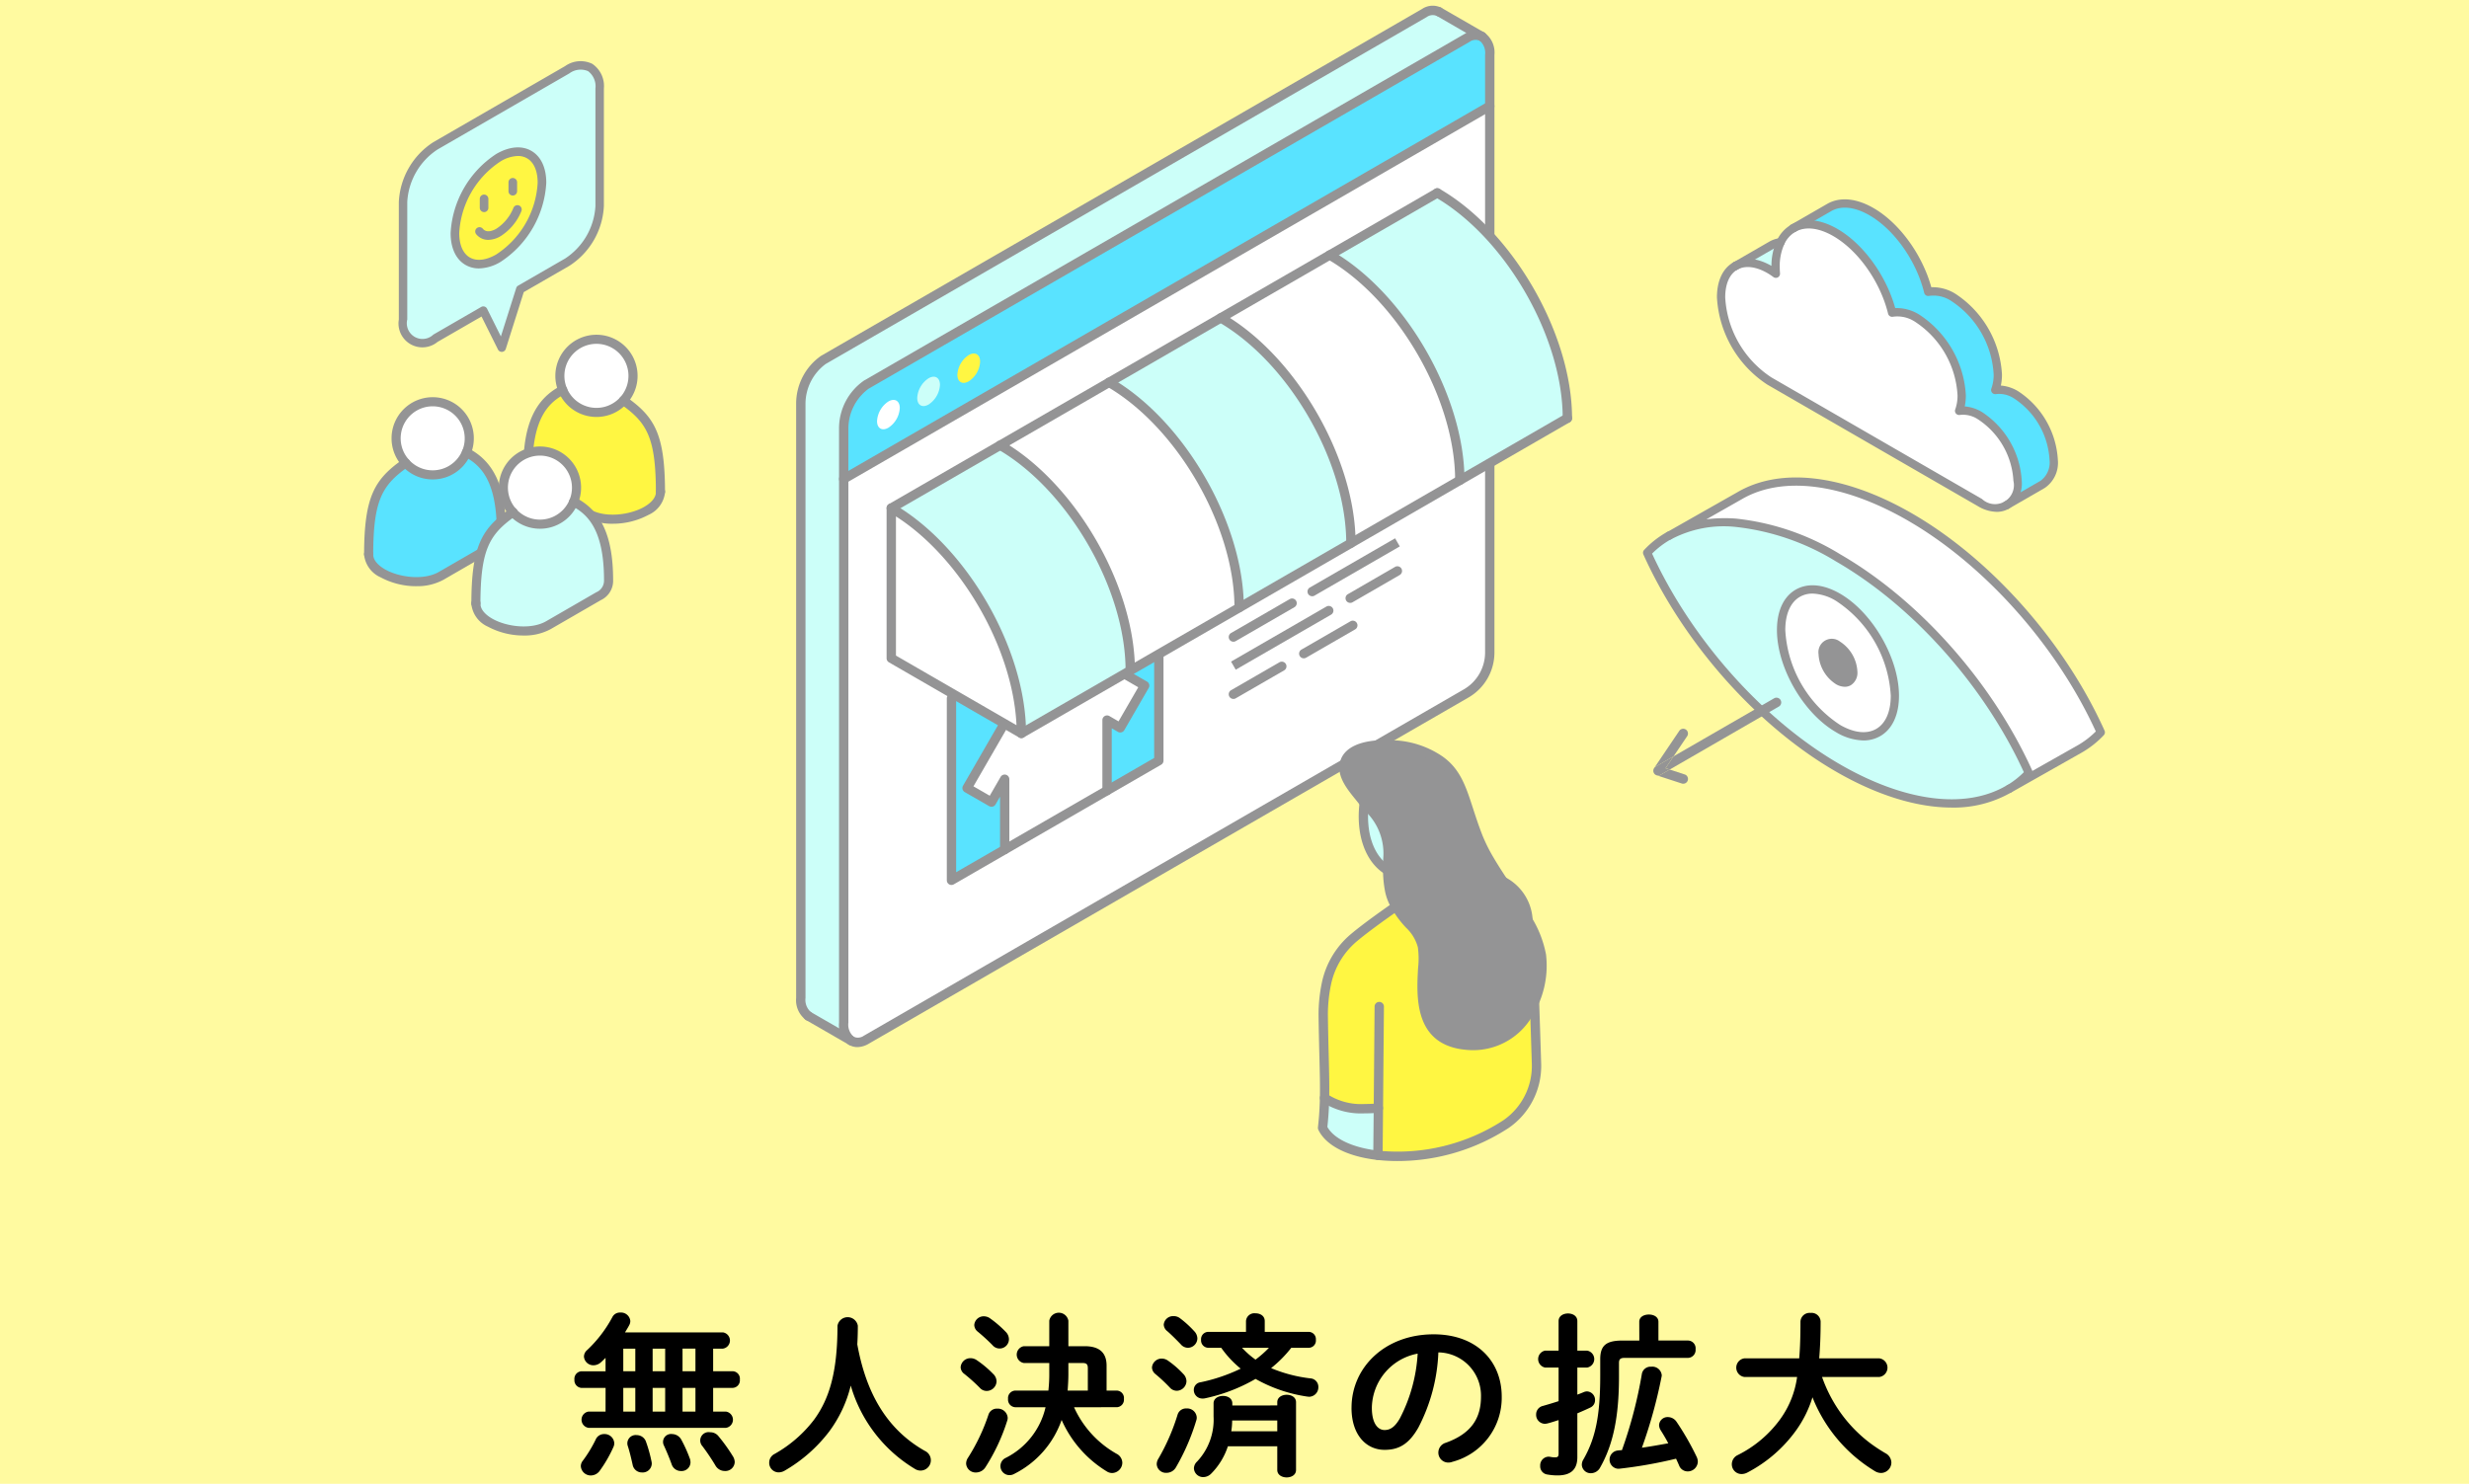 <svg xmlns="http://www.w3.org/2000/svg" xmlns:xlink="http://www.w3.org/1999/xlink" width="335" height="201.379" viewBox="0 0 335 201.379"><defs><clipPath id="a"><rect width="335" height="201.379" fill="none"/></clipPath></defs><rect width="335" height="201.379" fill="#fffaa0"/><g clip-path="url(#a)"><path d="M202.132,14.564v74a6.408,6.408,0,0,1-3.2,5.544l-81.4,47a1.953,1.953,0,0,1-1.989.161l-.022-.013a2.7,2.7,0,0,1-1.048-2.463V65.007L202.132,14.4Z" fill="#fff"/><path d="M201.035,4.948l.049.027a2.7,2.7,0,0,1,1.048,2.463V14.4L114.476,65.007v-6.96a7.315,7.315,0,0,1,3.059-5.84l81.547-47.08a1.97,1.97,0,0,1,1.953-.179" fill="#59e3ff"/><path d="M199.082,5.128l-81.547,47.08a7.313,7.313,0,0,0-3.059,5.84v80.744a2.705,2.705,0,0,0,1.048,2.465L109.7,137.9a2.712,2.712,0,0,1-1.044-2.464V54.689a7.321,7.321,0,0,1,3.055-5.84L193.26,1.769a1.968,1.968,0,0,1,1.957-.179l5.818,3.359a1.97,1.97,0,0,0-1.953.179" fill="#ccfff9"/><path d="M109.7,138.531a.635.635,0,0,1-.321-.087,3.331,3.331,0,0,1-1.356-3.01V54.688a7.914,7.914,0,0,1,3.371-6.39L192.943,1.219a2.591,2.591,0,0,1,2.578-.187.635.635,0,1,1-.609,1.114,1.411,1.411,0,0,0-1.337.173L112.03,49.4a6.74,6.74,0,0,0-2.738,5.291v80.746a2.183,2.183,0,0,0,.731,1.915.635.635,0,0,1-.322,1.182" fill="#949495"/><path d="M116.322,142.107a2.157,2.157,0,0,1-1.092-.288.634.634,0,0,1,.633-1.1,1.4,1.4,0,0,0,1.357-.163l81.4-47a5.788,5.788,0,0,0,2.88-5V7.438a2.168,2.168,0,0,0-.73-1.913.635.635,0,1,1,.634-1.1,3.31,3.31,0,0,1,1.365,3.013V88.564a7.059,7.059,0,0,1-3.514,6.095l-81.4,47a3.1,3.1,0,0,1-1.53.449" fill="#949495"/><path d="M115.524,141.89a.634.634,0,0,1-.319-.086,3.279,3.279,0,0,1-1.363-3.011V58.047a7.908,7.908,0,0,1,3.376-6.39L198.765,4.578a2.594,2.594,0,0,1,2.571-.189.635.635,0,0,1-.6,1.118,1.415,1.415,0,0,0-1.336.17L117.852,52.756a6.735,6.735,0,0,0-2.741,5.291v80.746a2.146,2.146,0,0,0,.732,1.914.635.635,0,0,1-.319,1.183" fill="#949495"/><path d="M114.477,65.642a.635.635,0,0,1-.318-1.184l87.656-50.609a.635.635,0,1,1,.635,1.1L114.794,65.557a.629.629,0,0,1-.317.085" fill="#949495"/><path d="M201.084,5.61a.631.631,0,0,1-.3-.078l-5.885-3.4a.635.635,0,0,1,.645-1.093l5.848,3.376a.634.634,0,0,1-.3,1.191" fill="#949495"/><path d="M115.216,141.811l-5.816-3.356a.635.635,0,1,1,.6-1.116l5.838,3.368-.3.563Z" fill="#949495"/><path d="M129.9,50.86c0,.983.69,1.382,1.542.89a3.406,3.406,0,0,0,1.542-2.671c0-.983-.69-1.382-1.542-.89A3.409,3.409,0,0,0,129.9,50.86" fill="#fff642"/><path d="M124.452,54.008c0,.983.69,1.382,1.542.89a3.406,3.406,0,0,0,1.542-2.671c0-.983-.69-1.382-1.542-.89a3.409,3.409,0,0,0-1.542,2.671" fill="#ccfff9"/><path d="M119,57.156c0,.983.69,1.382,1.542.89a3.406,3.406,0,0,0,1.542-2.671c0-.983-.69-1.382-1.542-.89A3.409,3.409,0,0,0,119,57.156" fill="#fff"/><path d="M188.3,66.462c.723-.418,1.31-.079,1.31.756a2.909,2.909,0,0,1-1.31,2.27L168.66,80.826c-.723.417-1.31.078-1.31-.757a2.91,2.91,0,0,1,1.31-2.269Z" fill="#fff"/><path d="M168.073,81.638a1.309,1.309,0,0,1-.657-.171,1.544,1.544,0,0,1-.7-1.4,3.537,3.537,0,0,1,1.628-2.819L187.98,65.913a1.421,1.421,0,0,1,2.262,1.306,3.539,3.539,0,0,1-1.627,2.819L168.977,81.375a1.818,1.818,0,0,1-.9.263m20.811-14.721a.581.581,0,0,0-.269.1L168.977,78.349a2.287,2.287,0,0,0-.993,1.72.457.457,0,0,0,.068.3.466.466,0,0,0,.291-.092L187.98,68.939a2.287,2.287,0,0,0,.993-1.72.455.455,0,0,0-.068-.3.121.121,0,0,0-.021,0" fill="#949495"/><path d="M167.351,87.092a.635.635,0,0,1-.318-1.184l7.961-4.6a.634.634,0,1,1,.635,1.1l-7.961,4.6a.629.629,0,0,1-.317.085" fill="#949495"/><path d="M178.039,80.92a.635.635,0,0,1-.318-1.184l11.57-6.679.634,1.1-11.569,6.68a.629.629,0,0,1-.317.085" fill="#949495"/><path d="M167.667,90.888l-.634-1.1,12.936-7.469a.635.635,0,0,1,.635,1.1Z" fill="#949495"/><path d="M183.2,81.821a.635.635,0,0,1-.318-1.184l6.4-3.7a.634.634,0,0,1,.634,1.1l-6.4,3.7a.629.629,0,0,1-.317.085" fill="#949495"/><path d="M167.351,94.856a.635.635,0,0,1-.318-1.184l6.567-3.791a.634.634,0,1,1,.634,1.1l-6.566,3.792a.629.629,0,0,1-.317.085" fill="#949495"/><path d="M176.9,89.344a.635.635,0,0,1-.318-1.184l6.651-3.84a.634.634,0,1,1,.634,1.1l-6.65,3.84a.629.629,0,0,1-.317.085" fill="#949495"/><path d="M157.232,78.551v24.682l-7.014,4.049V97.729l1.792,1.039,3.31-5.729-6.172-3.565-2.607,1.5a7.657,7.657,0,0,1-3.273,4.73c-1.232.712-2.317.582-2.912-.211a2.333,2.333,0,0,1-.358-.739l-2.606,1.5L131.22,106.95l3.31,1.908,1.792-3.1V115.3l-7.225,4.169V94.795Z" fill="#59e3ff"/><path d="M155.32,93.039l-3.31,5.728-1.791-1.039v9.553l-13.9,8.021v-9.548l-1.792,3.1-3.31-1.908,6.172-10.686,2.607-1.5a2.323,2.323,0,0,0,.358.739c.594.792,1.679.922,2.911.21a7.656,7.656,0,0,0,3.274-4.729l2.606-1.5Z" fill="#fff"/><path d="M136.321,115.937a.634.634,0,0,1-.634-.634v-7.18l-.608,1.052a.634.634,0,0,1-.866.232L130.9,107.5a.634.634,0,0,1-.233-.866l6.172-10.687a.645.645,0,0,1,.232-.232l2.606-1.5a.635.635,0,0,1,.926.368,1.729,1.729,0,0,0,.26.542c.592.779,1.655.287,2.084.039a7.021,7.021,0,0,0,2.972-4.316.631.631,0,0,1,.3-.414l2.6-1.5a.634.634,0,0,1,.636,0l6.171,3.565a.635.635,0,0,1,.233.867l-3.31,5.728a.636.636,0,0,1-.868.231l-.838-.486v8.451a.634.634,0,1,1-1.269,0V97.728a.634.634,0,0,1,.953-.548l1.241.72,2.674-4.628-5.3-3.065-2.054,1.186a8.231,8.231,0,0,1-3.509,4.864c-1.477.855-2.908.71-3.734-.375-.052-.071-.1-.144-.147-.22l-1.849,1.066-5.768,9.989,2.21,1.275,1.475-2.555a.634.634,0,0,1,1.183.317V115.3a.634.634,0,0,1-.634.634" fill="#949495"/><path d="M129.1,120.106a.634.634,0,0,1-.634-.633V94.795a.634.634,0,0,1,.317-.55L156.915,78a.635.635,0,0,1,.952.548v24.682a.637.637,0,0,1-.317.551l-28.136,16.238a.628.628,0,0,1-.317.085m.635-24.945v23.213L156.6,102.867V79.649Z" fill="#949495"/><path d="M212.666,56.758l-14.6,8.429c0-11.259-7.905-24.946-17.655-30.576l14.6-8.429c9.75,5.63,17.655,19.321,17.655,30.576" fill="#ccfff9"/><path d="M198.07,65.186l-14.775,8.527c0-11.259-7.9-24.946-17.655-30.571l14.775-8.532c9.75,5.63,17.655,19.317,17.655,30.576" fill="#fff"/><path d="M183.295,73.714v0L168.13,82.47c0-11.255-7.9-24.946-17.65-30.576l15.16-8.751c9.75,5.625,17.655,19.312,17.655,30.571" fill="#ccfff9"/><path d="M168.131,82.469,153.356,91c0-11.26-7.9-24.946-17.65-30.576l14.775-8.532c9.75,5.629,17.65,19.321,17.65,30.575" fill="#fff"/><path d="M153.356,91l-14.775,8.532c0-11.259-7.9-24.951-17.65-30.576l14.775-8.532c9.75,5.63,17.65,19.317,17.65,30.576" fill="#ccfff9"/><path d="M138.581,99.533,120.931,89.34V68.957c9.75,5.625,17.65,19.317,17.65,30.576" fill="#fff"/><path d="M212.666,57.392a.634.634,0,0,1-.634-.634c0-11.037-7.778-24.507-17.338-30.027a.635.635,0,0,1,.635-1.1c9.909,5.722,17.971,19.685,17.971,31.126a.634.634,0,0,1-.634.634" fill="#949495"/><path d="M138.581,100.167a.631.631,0,0,1-.317-.085L120.613,89.888a.633.633,0,0,1-.317-.548V68.958a.635.635,0,0,1,.952-.55c9.907,5.715,17.968,19.679,17.968,31.126a.636.636,0,0,1-.635.633M121.565,88.973l16.356,9.447c-.478-10.447-7.554-22.7-16.356-28.335Z" fill="#949495"/><path d="M153.356,91.636a.634.634,0,0,1-.634-.634c0-11.038-7.776-24.508-17.334-30.027a.635.635,0,0,1,.635-1.1C145.93,65.6,153.99,79.56,153.99,91a.634.634,0,0,1-.634.634" fill="#949495"/><path d="M168.13,83.1a.634.634,0,0,1-.634-.634c0-11.039-7.776-24.508-17.333-30.027a.634.634,0,0,1,.634-1.1c9.907,5.721,17.967,19.683,17.967,31.126a.634.634,0,0,1-.634.634" fill="#949495"/><path d="M183.295,74.348a.634.634,0,0,1-.634-.634c0-11.039-7.778-24.507-17.338-30.022a.635.635,0,0,1,.635-1.1c9.909,5.717,17.971,19.678,17.971,31.121a.634.634,0,0,1-.634.634" fill="#949495"/><path d="M198.071,65.821a.634.634,0,0,1-.634-.634c0-11.037-7.778-24.507-17.338-30.027a.634.634,0,0,1,.634-1.1c9.91,5.722,17.972,19.685,17.972,31.126a.634.634,0,0,1-.634.634" fill="#949495"/><path d="M120.931,69.592a.635.635,0,0,1-.318-1.184L194.7,25.633a.634.634,0,1,1,.634,1.1L121.248,69.507a.629.629,0,0,1-.317.085" fill="#949495"/><path d="M138.581,100.168a.634.634,0,0,1-.317-1.184L182.92,73.2a.587.587,0,0,1,.058-.039l29.371-16.955a.634.634,0,1,1,.634,1.1L183.671,74.23c-.019.014-.038.026-.058.038L138.9,100.083a.629.629,0,0,1-.317.085" fill="#949495"/><path d="M179.537,152.212c-.022.228-.052.517-.086.857.986,2.024,3.862,3.315,7.509,3.725.022-1.292.052-6.326.052-6.408-.611.048-1.223.078-1.834.078a8.971,8.971,0,0,1-5.46-1.456c0,.246-.013.483-.022.724-.029.822-.078,1.636-.159,2.48" fill="#ccfff9"/><path d="M187.849,124.06c-1.306.909-2.691,1.968-4.156,3.2a11.061,11.061,0,0,0-3.712,6.191,20.6,20.6,0,0,0-.444,4.324c.069,5.244.241,8.379.181,11.229a8.971,8.971,0,0,0,5.46,1.456c.611,0,1.223-.03,1.834-.078,0,.082-.03,5.116-.051,6.408a26.833,26.833,0,0,0,17.383-4.237,9.606,9.606,0,0,0,4.133-8.143c-.031-1.178-.073-2.391-.123-3.508-.036-.8-.468-3.536-.589-4.5-1.081-8.519-4.591-15.016-13.036-15.016a8.811,8.811,0,0,0-6.238,2.3l.008-.032c-.055,0-.11.009-.165.016l0-.025-.093.016-.041-.029c-.146.1-.2.318-.349.42" fill="#fff642"/><path d="M185.781,109.721c-.242-.245-.47-.494-.677-.747-.472,3.774.5,7.511,3.176,9.134h.005c-.01-.638.01-1.275.051-1.89a8.513,8.513,0,0,0-2.555-6.5" fill="#ccfff9"/><path d="M188.336,116.218c-.041.614-.061,1.252-.051,1.89a14.52,14.52,0,0,0,.23,2.543,6.414,6.414,0,0,0,.575,1.789c1.683,3.27,3.166,3.283,3.9,5.938s-2.464,12.281,5.471,13.41a8.641,8.641,0,0,0,9.007-4.39,12.3,12.3,0,0,0,1.677-7.76,14.424,14.424,0,0,0-1.84-4.744c-1.511-2.7-3.625-5.479-5.224-8.223a22.354,22.354,0,0,1-1.511-3.028c-1.943-4.922-2.129-8.3-5.224-10.469a12.085,12.085,0,0,0-6.372-2.07c-2.7-.141-6.47.279-6.61,2.976-.088,1.681,1.606,3.416,2.515,4.606.072.1.148.19.227.288a9.5,9.5,0,0,0,.676.747,8.51,8.51,0,0,1,2.555,6.5" fill="#949495"/><path d="M189.58,157.571a27.572,27.572,0,0,0,15.125-4.494,10.21,10.21,0,0,0,4.407-8.68c-.036-1.346-.3-9.363-.316-9.532a.634.634,0,0,0-1.264.111c.012.227.269,7.868.311,9.454a8.945,8.945,0,0,1-3.861,7.605,26.278,26.278,0,0,1-16.95,4.128c-3.449-.388-6.018-1.586-6.93-3.219l.067-.672c.076-.8.129-1.623.162-2.518.009-.244.017-.485.021-.734.033-1.689-.011-3.466-.068-5.717-.039-1.582-.084-3.374-.112-5.533a19.93,19.93,0,0,1,.431-4.189,10.458,10.458,0,0,1,3.5-5.833c1.6-1.348,4.575-3.472,6.176-4.55a.634.634,0,1,0-.708-1.053c-1.513,1.018-4.558,3.176-6.286,4.633a11.737,11.737,0,0,0-3.924,6.548,21.307,21.307,0,0,0-.457,4.46c.029,2.167.073,3.964.113,5.549.056,2.235.1,4,.068,5.661-.005.242-.013.475-.021.713-.032.869-.083,1.668-.157,2.442l-.086.853a.63.63,0,0,0,.061.342c1.04,2.136,3.959,3.622,8.009,4.078a24.079,24.079,0,0,0,2.69.147" fill="#949495"/><path d="M207.465,127.523a.386.386,0,0,0,.048,0,.634.634,0,0,0,.585-.68s-.111-1.545-.138-1.89a6.905,6.905,0,0,0-5.738-6.574c-.1-.02-.211-.038-.328-.053a.634.634,0,0,0-.156,1.259c.089.011.17.027.248.041a5.618,5.618,0,0,1,4.709,5.422c.026.344.138,1.891.138,1.891a.634.634,0,0,0,.632.586" fill="#949495"/><path d="M186.961,157.428a.634.634,0,0,0,.634-.624c.022-1.28.179-20,.181-20.191a.634.634,0,0,0-.629-.64h-.006a.634.634,0,0,0-.634.629c0,.189-.159,18.906-.181,20.181a.636.636,0,0,0,.624.645Z" fill="#949495"/><path d="M198.371,142.416c-6.528-.929-6.175-7.245-5.964-11.019a11.492,11.492,0,0,0-.03-2.85,5.686,5.686,0,0,0-1.586-2.631,13.47,13.47,0,0,1-2.263-3.182,7.074,7.074,0,0,1-.637-1.965,15.5,15.5,0,0,1-.24-2.652c-.009-.631.008-1.284.052-1.939a7.914,7.914,0,0,0-2.372-6.011,10.369,10.369,0,0,1-.723-.8c-.08-.1-.159-.2-.234-.3-.146-.191-.313-.4-.49-.615-1-1.231-2.24-2.762-2.155-4.41.131-2.506,2.782-3.808,7.277-3.576a12.622,12.622,0,0,1,6.7,2.184c2.416,1.691,3.186,4.063,4.16,7.068.357,1.1.762,2.35,1.29,3.687a21.756,21.756,0,0,0,1.469,2.942c.748,1.281,1.626,2.6,2.476,3.875.955,1.434,1.943,2.917,2.753,4.357a14.828,14.828,0,0,1,1.914,4.96,12.933,12.933,0,0,1-1.76,8.182,9.3,9.3,0,0,1-8.072,4.806,11.109,11.109,0,0,1-1.568-.115m1.608-28.54c-.543-1.375-.954-2.644-1.317-3.763-.936-2.887-1.613-4.972-3.681-6.42a11.385,11.385,0,0,0-6.041-1.956c-1.361-.071-5.814-.109-5.943,2.375-.061,1.161,1.011,2.483,1.872,3.545.185.228.36.443.513.644.07.091.143.183.218.277a8.937,8.937,0,0,0,.632.7,9.182,9.182,0,0,1,2.737,6.985c-.041.624-.058,1.243-.049,1.84a14.193,14.193,0,0,0,.218,2.434,5.928,5.928,0,0,0,.516,1.617,12.2,12.2,0,0,0,2.076,2.913,6.956,6.956,0,0,1,1.87,3.144,11.4,11.4,0,0,1,.074,3.261c-.273,4.884-.094,8.985,4.876,9.692a8.062,8.062,0,0,0,8.374-4.089,11.613,11.613,0,0,0,1.593-7.337,13.653,13.653,0,0,0-1.766-4.529c-.787-1.4-1.761-2.861-2.7-4.275-.86-1.291-1.749-2.626-2.516-3.939a23.05,23.05,0,0,1-1.553-3.115" fill="#949495"/><path d="M188.28,118.742a.634.634,0,0,0,.329-1.177c-2.259-1.369-3.361-4.631-2.875-8.512a.634.634,0,1,0-1.259-.158c-.549,4.386.783,8.123,3.477,9.755a.634.634,0,0,0,.328.092" fill="#949495"/><path d="M185.178,151.1c.58,0,1.194-.026,1.878-.079a.634.634,0,0,0-.039-1.267h-.005l-.049,0c-.652.05-1.236.075-1.785.075a8.419,8.419,0,0,1-5.086-1.333.634.634,0,1,0-.748,1.025,9.617,9.617,0,0,0,5.834,1.577" fill="#949495"/><path d="M68.017,72.067a2.274,2.274,0,0,1-1.361,2.159l-6.788,3.922c-3.371,1.952-9.833.06-9.848-2.887a.487.487,0,0,1,0-.054c.01-7.486,1.287-9.764,5.019-12.374A4.968,4.968,0,0,0,63.286,61.4c2.7,1.414,4.726,3.984,4.731,10.662" fill="#59e3ff"/><path d="M55.039,62.833a4.969,4.969,0,1,1,3.668,1.615,4.946,4.946,0,0,1-3.668-1.615" fill="#fff"/><path d="M50.019,75.825h0a.619.619,0,0,1-.618-.619c.022-7.811,1.4-10.166,5.283-12.88a.62.62,0,1,1,.668,1.043c-3.518,2.47-4.693,4.546-4.714,11.838a.619.619,0,0,1-.619.618" fill="#949495"/><path d="M56.5,79.558a10.231,10.231,0,0,1-4.864-1.208A3.778,3.778,0,0,1,49.4,75.267v-.061a.619.619,0,0,1,1.238,0v.054c.01.96,1.012,1.674,1.609,2.014,1.913,1.09,5.253,1.529,7.31.338l6.789-3.923A1.7,1.7,0,0,0,67.4,72.126a.569.569,0,0,1,0-.059c-.005-6.886-2.227-8.977-4.4-10.115a.619.619,0,0,1,.574-1.1c3.492,1.828,5.054,5.277,5.063,11.182a2.9,2.9,0,0,1-1.672,2.725l-6.786,3.921a7.388,7.388,0,0,1-3.679.874" fill="#949495"/><path d="M58.707,65.067a5.581,5.581,0,1,1,5.583-5.579,5.578,5.578,0,0,1-5.583,5.579m0-9.925a4.344,4.344,0,1,0,4.009,6.022,4.267,4.267,0,0,0,.337-1.676,4.351,4.351,0,0,0-4.346-4.346" fill="#949495"/><path d="M71.615,63.587a2.274,2.274,0,0,0,1.361,2.159l6.788,3.922c3.371,1.952,9.833.06,9.848-2.887a.487.487,0,0,0,0-.054c-.01-7.486-1.287-9.763-5.019-12.374a4.968,4.968,0,0,1-8.247-1.428c-2.7,1.414-4.726,3.984-4.731,10.662" fill="#fff642"/><path d="M84.593,54.353a4.969,4.969,0,1,0-3.668,1.615,4.946,4.946,0,0,0,3.668-1.615" fill="#fff"/><path d="M89.613,67.346a.619.619,0,0,1-.619-.618c-.021-7.308-1.2-9.377-4.737-11.854a.618.618,0,0,1,.331-1.139.636.636,0,0,1,.36.112c3.88,2.714,5.261,5.069,5.283,12.88a.619.619,0,0,1-.618.619" fill="#949495"/><path d="M83.134,71.079a7.385,7.385,0,0,1-3.68-.875l-6.787-3.921A2.9,2.9,0,0,1,71,63.559c.01-5.9,1.572-9.354,5.064-11.182a.619.619,0,0,1,.573,1.1c-2.172,1.137-4.394,3.228-4.4,10.114q0,.03,0,.06a1.7,1.7,0,0,0,1.053,1.562l6.79,3.923c2.058,1.192,5.4.753,7.311-.337.6-.34,1.6-1.054,1.609-2.02v-.048a.618.618,0,0,1,1.237,0v.055A3.775,3.775,0,0,1,88,69.871a10.231,10.231,0,0,1-4.864,1.208" fill="#949495"/><path d="M80.925,56.588a5.579,5.579,0,1,1,4.124-1.817,5.569,5.569,0,0,1-4.124,1.817m0-9.925a4.351,4.351,0,0,0-4.346,4.346,4.267,4.267,0,0,0,.337,1.676,4.346,4.346,0,1,0,4.009-6.022" fill="#949495"/><path d="M82.57,78.757a2.274,2.274,0,0,1-1.361,2.159l-6.788,3.922c-3.371,1.952-9.833.06-9.848-2.887a.487.487,0,0,1,0-.054c.01-7.486,1.287-9.764,5.019-12.374A4.968,4.968,0,0,0,77.839,68.1c2.7,1.414,4.726,3.984,4.731,10.662" fill="#ccfff9"/><path d="M69.592,69.523a4.968,4.968,0,1,1,3.668,1.616,4.942,4.942,0,0,1-3.668-1.616" fill="#fff"/><path d="M64.572,82.516h0a.619.619,0,0,1-.618-.619c.022-7.811,1.4-10.166,5.284-12.88A.62.62,0,1,1,69.9,70.06c-3.518,2.47-4.693,4.546-4.714,11.838a.619.619,0,0,1-.619.618" fill="#949495"/><path d="M71.051,86.249a10.231,10.231,0,0,1-4.864-1.208,3.776,3.776,0,0,1-2.233-3.083V81.9a.619.619,0,1,1,1.237,0v.054c.01.96,1.012,1.674,1.609,2.014,1.913,1.09,5.252,1.529,7.31.338L80.9,80.381a1.7,1.7,0,0,0,1.055-1.564.569.569,0,0,1,0-.059c0-6.886-2.227-8.977-4.4-10.115a.618.618,0,1,1,.573-1.1c3.492,1.828,5.054,5.277,5.063,11.182a2.9,2.9,0,0,1-1.672,2.725L74.73,85.375a7.388,7.388,0,0,1-3.679.874" fill="#949495"/><path d="M73.259,71.758a5.581,5.581,0,1,1,5.583-5.579,5.511,5.511,0,0,1-.434,2.157,5.569,5.569,0,0,1-5.149,3.422m0-9.925a4.344,4.344,0,1,0,4.009,6.022,4.267,4.267,0,0,0,.337-1.676,4.351,4.351,0,0,0-4.346-4.346" fill="#949495"/><path d="M76.962,9.467,59.086,19.788a9.729,9.729,0,0,0-4.4,7.627V43.361c0,2.806,1.969,3.945,4.4,2.542l6.49-3.747,2.505,5.027,2.508-7.921,6.373-3.679a9.733,9.733,0,0,0,4.4-7.627V12.009c0-2.808-1.97-3.945-4.4-2.542" fill="#ccfff9"/><path d="M77.248,36.079a10.227,10.227,0,0,0,4.689-8.123V12.01a3.632,3.632,0,0,0-1.574-3.346,3.634,3.634,0,0,0-3.687.307h0L58.8,19.292a10.223,10.223,0,0,0-4.686,8.123V43.362A3.241,3.241,0,0,0,59.372,46.4l5.963-3.443,2.233,4.482a.575.575,0,0,0,.513.317h.044a.575.575,0,0,0,.5-.4l2.441-7.711Zm-7.205,3.01-2.081,6.573L66.088,41.9a.572.572,0,0,0-.8-.241L58.8,45.408a2.129,2.129,0,0,1-3.541-2.046V27.415a9.111,9.111,0,0,1,4.114-7.131L77.248,9.963a2.568,2.568,0,0,1,2.542-.308,2.566,2.566,0,0,1,1,2.355V27.956a9.115,9.115,0,0,1-4.117,7.131L70.3,38.766a.571.571,0,0,0-.26.323" fill="#949495"/><path d="M67.629,21.4a13.052,13.052,0,0,0-5.9,10.229c0,3.766,2.643,5.292,5.9,3.409a13.049,13.049,0,0,0,5.9-10.229c0-3.766-2.642-5.292-5.9-3.409" fill="#fff642"/><path d="M72.1,20.478c-1.3-.753-2.994-.606-4.76.413a13.716,13.716,0,0,0-6.2,10.735c0,2.038.718,3.575,2.021,4.328a3.607,3.607,0,0,0,1.829.474,5.948,5.948,0,0,0,2.931-.888,13.715,13.715,0,0,0,6.2-10.734c0-2.039-.718-3.576-2.021-4.328m-4.76,14.051c-1.39.8-2.666.949-3.593.414s-1.437-1.714-1.437-3.317A12.422,12.422,0,0,1,67.922,21.9a4.794,4.794,0,0,1,2.343-.73,2.46,2.46,0,0,1,1.249.317c.927.535,1.437,1.713,1.437,3.317a12.423,12.423,0,0,1-5.613,9.723" fill="#949495"/><path d="M70.429,27.891a.584.584,0,0,0-.764.314,6.071,6.071,0,0,1-2.328,2.842c-.373.216-1.3.647-1.828-.008a.584.584,0,0,0-.909.733,2.07,2.07,0,0,0,1.659.781,3.36,3.36,0,0,0,1.663-.5,7.193,7.193,0,0,0,2.821-3.4.585.585,0,0,0-.314-.764" fill="#949495"/><path d="M65.681,28.788a.584.584,0,0,0,.584-.584V26.992a.584.584,0,0,0-1.168,0V28.2a.584.584,0,0,0,.584.584" fill="#949495"/><path d="M69.578,26.536a.584.584,0,0,0,.584-.584V24.74a.584.584,0,0,0-1.168,0v1.212a.584.584,0,0,0,.584.584" fill="#949495"/><path d="M285.036,99.383a12.319,12.319,0,0,1-2.828,2.242l-9.584,5.423a12.258,12.258,0,0,0,2.647-2.134c-.331-.755-.7-1.509-1.07-2.256-5.391-10.74-14.494-21-24.816-26.958a33.441,33.441,0,0,0-13.871-4.755,15.9,15.9,0,0,0-9.032,1.745l9.61-5.452c5.5-3.17,13.784-2.42,23.058,2.926,11.04,6.377,20.7,17.677,25.886,29.219" fill="#fff"/><path d="M249.385,75.7a33.441,33.441,0,0,0-13.871-4.755,15.891,15.891,0,0,0-9.032,1.746l-.155.084a12.248,12.248,0,0,0-2.831,2.246c5.2,11.533,14.849,22.827,25.889,29.2,9.268,5.36,17.564,6.1,23.06,2.926l.179-.1a12.2,12.2,0,0,0,2.647-2.134c-.331-.754-.7-1.509-1.07-2.255-5.391-10.741-14.494-21-24.816-26.959m0,23.17a17.038,17.038,0,0,1-7.715-13.361c0-4.92,3.451-6.916,7.715-4.454A17.05,17.05,0,0,1,257.1,94.421c0,4.92-3.456,6.91-7.717,4.449" fill="#ccfff9"/><path d="M241.67,85.509a17.04,17.04,0,0,0,7.715,13.361c4.261,2.461,7.717.471,7.717-4.45a17.051,17.051,0,0,0-7.717-13.366c-4.264-2.46-7.715-.465-7.715,4.455m7.715,6.853a4.6,4.6,0,0,1-2.077-3.6c0-1.319.931-1.861,2.077-1.2a4.593,4.593,0,0,1,2.074,3.59c0,1.325-.931,1.861-2.074,1.2" fill="#fff"/><path d="M249.385,87.568a4.594,4.594,0,0,1,2.074,3.591c0,1.324-.931,1.861-2.074,1.2a4.6,4.6,0,0,1-2.077-3.6c0-1.32.931-1.861,2.077-1.2" fill="#949495"/><path d="M264.822,109.6a15.626,15.626,0,0,0,7.9-1.963l.176-.1a.563.563,0,1,0-.559-.977l-.179.1c-5.545,3.2-13.745,2.137-22.5-2.925-10.411-6.013-20.152-16.948-25.5-28.6a11.651,11.651,0,0,1,2.441-1.875l.142-.077a.562.562,0,1,0-.535-.989l-.155.084a12.84,12.84,0,0,0-2.975,2.358.562.562,0,0,0-.1.615c5.4,11.986,15.412,23.275,26.119,29.459,5.6,3.238,11.01,4.889,15.719,4.889" fill="#949495"/><path d="M272.138,107.331a.562.562,0,0,1,.2-.766A11.623,11.623,0,0,0,274.6,104.8c-.249-.552-.535-1.149-.9-1.885-5.543-11.043-14.737-21.033-24.594-26.723a32.734,32.734,0,0,0-13.631-4.682,15.251,15.251,0,0,0-8.716,1.675.562.562,0,0,1-.552-.98l9.606-5.45c5.894-3.4,14.5-2.33,23.62,2.927,10.717,6.19,20.725,17.484,26.118,29.475a.563.563,0,0,1-.1.615,12.924,12.924,0,0,1-2.971,2.353l-9.573,5.416a.57.57,0,0,1-.278.074.562.562,0,0,1-.486-.28M258.869,70.652c-8.76-5.051-16.959-6.118-22.482-2.934l-4.859,2.76a19.852,19.852,0,0,1,4.029-.094,33.851,33.851,0,0,1,14.109,4.829c10.04,5.8,19.4,15.962,25.038,27.194.435.87.772,1.578,1.055,2.22l6.167-3.488a11.8,11.8,0,0,0,2.44-1.872c-5.337-11.656-15.078-22.6-25.5-28.615" fill="#949495"/><path d="M249.1,99.358c-4.409-2.545-8-8.757-8-13.849,0-2.589.9-4.536,2.54-5.482s3.776-.755,6.019.54c4.41,2.547,8,8.761,8,13.853,0,2.588-.9,4.533-2.539,5.479a4.523,4.523,0,0,1-2.291.593,7.578,7.578,0,0,1-3.731-1.134M244.211,81c-1.275.736-1.978,2.338-1.978,4.508a16.451,16.451,0,0,0,7.434,12.875c1.881,1.085,3.619,1.278,4.9.541s1.977-2.336,1.977-4.505A16.461,16.461,0,0,0,249.1,81.541a6.471,6.471,0,0,0-3.163-.981,3.417,3.417,0,0,0-1.73.441" fill="#949495"/><path d="M249.1,92.849a5.152,5.152,0,0,1-2.357-4.083,1.817,1.817,0,0,1,2.922-1.685,5.149,5.149,0,0,1,2.353,4.077,1.993,1.993,0,0,1-.889,1.832,1.62,1.62,0,0,1-.823.217,2.444,2.444,0,0,1-1.206-.358m-.9-4.939a.955.955,0,0,0-.328.856,4.046,4.046,0,0,0,1.794,3.108.728.728,0,0,0,1.231-.716,4.043,4.043,0,0,0-1.792-3.1,1.347,1.347,0,0,0-.643-.207.521.521,0,0,0-.262.063" fill="#949495"/><path d="M233.523,40.357a14.5,14.5,0,0,0,6.558,11.356l28.56,16.492a3.116,3.116,0,0,0,5.111-2.951,11.285,11.285,0,0,0-5.111-8.845,4.176,4.176,0,0,0-2.819-.649,6,6,0,0,0,.347-2.11,13.35,13.35,0,0,0-6.038-10.463,4.878,4.878,0,0,0-3.4-.75c-1.067-4.353-4.108-8.8-7.7-10.88-2.193-1.267-4.18-1.41-5.638-.622l-.1.056a4.258,4.258,0,0,0-1.692,1.881,7.69,7.69,0,0,0-.682,3.369c0,.3.015.6.037.909a9.323,9.323,0,0,0-.874-.581c-1.767-1.012-3.366-1.138-4.545-.512l-.091.052c-1.187.686-1.922,2.156-1.922,4.248" fill="#fff"/><path d="M240.341,33.283l-4.805,2.774c1.179-.626,2.778-.5,4.545.512a9.323,9.323,0,0,1,.874.581c-.022-.305-.037-.611-.037-.908a7.694,7.694,0,0,1,.682-3.37h0a3.289,3.289,0,0,0-1.255.411" fill="#ccfff9"/><path d="M248.188,28.165l-4.8,2.77c1.459-.788,3.445-.644,5.638.622,3.592,2.077,6.634,6.528,7.7,10.881a4.87,4.87,0,0,1,3.4.75,13.35,13.35,0,0,1,6.037,10.462,6.037,6.037,0,0,1-.346,2.111,4.17,4.17,0,0,1,2.819.648,11.285,11.285,0,0,1,5.11,8.846,3.591,3.591,0,0,1-1.5,3.305v0l4.9-2.827a3.6,3.6,0,0,0,1.5-3.309,11.287,11.287,0,0,0-5.111-8.846,4.169,4.169,0,0,0-2.819-.648,6,6,0,0,0,.347-2.11,13.35,13.35,0,0,0-6.038-10.463,4.877,4.877,0,0,0-3.4-.75c-1.067-4.353-4.108-8.8-7.7-10.881-2.239-1.289-4.266-1.413-5.736-.565" fill="#59e3ff"/><path d="M270.923,69.467a3.183,3.183,0,0,0,1.614-.42,4.122,4.122,0,0,0,1.777-3.792,11.924,11.924,0,0,0-5.392-9.333,5.34,5.34,0,0,0-2.341-.766,7.221,7.221,0,0,0,.15-1.506A13.989,13.989,0,0,0,260.412,42.7a5.809,5.809,0,0,0-3.266-.889c-1.232-4.445-4.334-8.717-7.837-10.742-2.292-1.323-4.489-1.547-6.187-.63a.563.563,0,0,0,.535.99c1.341-.725,3.149-.507,5.09.614,3.383,1.956,6.371,6.187,7.434,10.528a.567.567,0,0,0,.665.416,4.335,4.335,0,0,1,3,.687,12.748,12.748,0,0,1,5.756,9.975,5.488,5.488,0,0,1-.311,1.914.562.562,0,0,0,.63.75,3.638,3.638,0,0,1,2.434.582,10.678,10.678,0,0,1,4.83,8.359,2.571,2.571,0,0,1-4.267,2.463l-28.56-16.492a13.893,13.893,0,0,1-6.277-10.869c0-1.813.583-3.149,1.641-3.76a.563.563,0,1,0-.563-.974c-1.42.821-2.2,2.5-2.2,4.734A15.137,15.137,0,0,0,239.8,52.2L268.36,68.693a5.208,5.208,0,0,0,2.563.774" fill="#949495"/><path d="M240.956,37.712a.562.562,0,0,0,.561-.6c-.024-.327-.036-.611-.036-.867a7.12,7.12,0,0,1,.625-3.123,3.7,3.7,0,0,1,1.467-1.639.562.562,0,1,0-.561-.975,4.8,4.8,0,0,0-1.918,2.122,8.119,8.119,0,0,0-.737,3.453c-1.88-1.076-3.685-1.261-5.084-.519a.562.562,0,1,0,.526.993c1.047-.554,2.468-.375,4,.5a8.7,8.7,0,0,1,.821.546.562.562,0,0,0,.333.109" fill="#949495"/><path d="M272.257,69.126a.554.554,0,0,0,.28-.076l4.9-2.826a4.126,4.126,0,0,0,1.778-3.8,11.923,11.923,0,0,0-5.392-9.332,5.34,5.34,0,0,0-2.341-.766,7.227,7.227,0,0,0,.15-1.506,13.99,13.99,0,0,0-6.319-10.949,5.8,5.8,0,0,0-3.267-.889c-1.231-4.445-4.333-8.717-7.836-10.742-2.349-1.353-4.586-1.554-6.3-.566l-4.9,2.827a.562.562,0,1,0,.561.975l4.9-2.827c1.35-.779,3.188-.578,5.174.565,3.383,1.956,6.371,6.187,7.434,10.528a.563.563,0,0,0,.664.416,4.341,4.341,0,0,1,3.005.687,12.748,12.748,0,0,1,5.756,9.975,5.488,5.488,0,0,1-.311,1.914.562.562,0,0,0,.63.75,3.638,3.638,0,0,1,2.434.582,10.678,10.678,0,0,1,4.83,8.358,3.075,3.075,0,0,1-1.216,2.823l-4.895,2.825a.563.563,0,0,0,.283,1.051" fill="#949495"/><path d="M235.445,36.672a.553.553,0,0,0,.281-.076l4.9-2.826a2.73,2.73,0,0,1,1.043-.34.562.562,0,1,0-.139-1.116,3.831,3.831,0,0,0-1.468.482l-4.9,2.826a.563.563,0,0,0,.282,1.05" fill="#949495"/><path d="M241.353,95.892l-14.8,8.547-.562-.183,1.088-1.613,13.633-7.87a.646.646,0,0,1,.646,1.119" fill="#949495"/><path d="M224.42,104.272c.006-.01.009-.02.015-.029l3.412-5.054a.646.646,0,0,1,1.071.724l-1.844,2.731-2.426,1.4a.636.636,0,0,0-.228.227" fill="#949495"/><path d="M225.294,105.163l1.254-.724,2.035.664a.646.646,0,0,1-.2,1.261.67.67,0,0,1-.2-.032l-3.412-1.114c-.026-.009-.049-.023-.073-.034a.654.654,0,0,0,.274.066.643.643,0,0,0,.323-.087" fill="#949495"/><path d="M226.548,104.439l-1.254.724a.626.626,0,0,1-.6.021c-.017-.008-.036-.015-.052-.024a.651.651,0,0,1-.116-.087l-.012-.01a.658.658,0,0,1-.149-.234c0-.006-.006-.011-.008-.018a.654.654,0,0,1-.03-.138c0-.011,0-.023,0-.035a.58.58,0,0,1,0-.1.4.4,0,0,1,.008-.048.6.6,0,0,1,.021-.086c.006-.017.012-.033.019-.049a.578.578,0,0,1,.042-.082.641.641,0,0,1,.227-.227l2.427-1.4-1.089,1.612Z" fill="#949495"/></g><g clip-path="url(#a)"><path d="M82.167,188.361H78.9a1.034,1.034,0,0,1-.96-1.129,1.021,1.021,0,0,1,.96-1.128h3.264V184.28c-.215.217-.407.408-.624.6a1.518,1.518,0,0,1-1.007.408,1.272,1.272,0,0,1-1.3-1.177,1.169,1.169,0,0,1,.408-.864,17.347,17.347,0,0,0,3.456-4.512,1.134,1.134,0,0,1,1.057-.6,1.269,1.269,0,0,1,1.368,1.128,1.121,1.121,0,0,1-.12.529c-.168.336-.384.672-.6,1.032H98.081a1.115,1.115,0,0,1,0,2.208h-1.32V186.1h2.664a1.007,1.007,0,0,1,.96,1.128,1.019,1.019,0,0,1-.96,1.129H96.761v3.216h1.728a1.115,1.115,0,0,1,0,2.208H79.863a1.115,1.115,0,0,1,0-2.208h2.3Zm-.192,6.264a1.311,1.311,0,0,1,1.369,1.224,1.2,1.2,0,0,1-.121.552A17.7,17.7,0,0,1,81.4,199.57a1.5,1.5,0,0,1-1.224.672,1.347,1.347,0,0,1-1.368-1.248,1.178,1.178,0,0,1,.264-.744,17.5,17.5,0,0,0,1.753-2.881,1.219,1.219,0,0,1,1.151-.744M86.2,183.032H84.568V186.1H86.2Zm0,5.329H84.568v3.216H86.2Zm2.208,10.032a.992.992,0,0,1,.024.265,1.227,1.227,0,0,1-1.32,1.176A1.268,1.268,0,0,1,85.84,198.8c-.168-.767-.408-1.776-.648-2.52a1.125,1.125,0,0,1,1.2-1.512,1.325,1.325,0,0,1,1.272.936,18.954,18.954,0,0,1,.744,2.688m.144-12.289h1.7v-3.072h-1.7Zm0,5.473h1.7v-3.216h-1.7Zm5.065,6.408a1.837,1.837,0,0,1,.071.481,1.205,1.205,0,0,1-1.3,1.175,1.314,1.314,0,0,1-1.248-.887c-.288-.817-.7-1.8-1.056-2.569a1.076,1.076,0,0,1,1.1-1.56,1.449,1.449,0,0,1,1.248.744,18.57,18.57,0,0,1,1.177,2.616M92.608,186.1H94.36v-3.072H92.608Zm0,5.473H94.36v-3.216H92.608Zm6.865,6.12a1.545,1.545,0,0,1,.216.744,1.268,1.268,0,0,1-1.344,1.2,1.461,1.461,0,0,1-1.272-.744,29.731,29.731,0,0,0-1.776-2.639,1.136,1.136,0,0,1,1.056-1.873,1.4,1.4,0,0,1,1.128.528,23.433,23.433,0,0,1,1.992,2.784"/><path d="M125.469,196.9a1.4,1.4,0,1,1-1.3,2.473,19.522,19.522,0,0,1-8.737-11.329,17.368,17.368,0,0,1-2.928,6.24,20.459,20.459,0,0,1-6.025,5.3,1.664,1.664,0,0,1-.84.241,1.291,1.291,0,0,1-1.272-1.321,1.316,1.316,0,0,1,.72-1.175,17.488,17.488,0,0,0,5.353-4.633c2.064-2.808,3.192-6.433,3.192-12.769a1.4,1.4,0,0,1,2.76,0q0,1.332-.072,2.52c1.1,6.073,3.648,11.329,9.145,14.449"/><path d="M134.783,186.488a1.433,1.433,0,0,1,.432.984,1.347,1.347,0,0,1-1.344,1.3,1.228,1.228,0,0,1-.913-.407,23.8,23.8,0,0,0-2.111-1.9,1.156,1.156,0,0,1-.505-.912,1.323,1.323,0,0,1,1.344-1.225,1.5,1.5,0,0,1,.841.265,14.147,14.147,0,0,1,2.256,1.9m.528,4.68a1.341,1.341,0,0,1,1.416,1.248,1.21,1.21,0,0,1-.072.408,26.1,26.1,0,0,1-2.929,6.265,1.524,1.524,0,0,1-1.295.744,1.285,1.285,0,0,1-1.345-1.2,1.432,1.432,0,0,1,.264-.816,26.066,26.066,0,0,0,2.761-5.809,1.191,1.191,0,0,1,1.2-.84m1.152-10.417a1.435,1.435,0,0,1,.432.985,1.261,1.261,0,0,1-2.232.816,25.647,25.647,0,0,0-1.992-1.824,1.2,1.2,0,0,1-.481-.912,1.279,1.279,0,0,1,1.321-1.177,1.479,1.479,0,0,1,.839.288,15.1,15.1,0,0,1,2.113,1.824m9.265,10.226a13.724,13.724,0,0,0,5.76,6.312,1.4,1.4,0,0,1,.792,1.224,1.421,1.421,0,0,1-1.368,1.393,1.324,1.324,0,0,1-.7-.193,15.527,15.527,0,0,1-6.168-7.009,12.944,12.944,0,0,1-6.433,7.322,1.3,1.3,0,0,1-.624.168,1.226,1.226,0,0,1-.5-2.353,10.267,10.267,0,0,0,5.376-6.864h-4.128a1.034,1.034,0,0,1-.96-1.129,1.021,1.021,0,0,1,.96-1.128h4.512a19.494,19.494,0,0,0,.121-2.376v-1.368h-3.457a1.157,1.157,0,0,1,0-2.28h3.457V179.24a1.317,1.317,0,0,1,2.592,0V182.7h2.208c2.04,0,2.976.912,2.976,2.64v3.384h1.392a1.007,1.007,0,0,1,.96,1.128,1.019,1.019,0,0,1-.96,1.129Zm1.872-2.257V185.7c0-.576-.192-.72-.768-.72H144.96v1.512c0,.744-.048,1.488-.1,2.232Z"/><path d="M160.575,186.488a1.458,1.458,0,0,1,.408.961,1.343,1.343,0,0,1-1.32,1.3,1.269,1.269,0,0,1-.936-.433,22.226,22.226,0,0,0-1.944-1.824,1.192,1.192,0,0,1-.48-.911,1.319,1.319,0,0,1,1.344-1.2,1.478,1.478,0,0,1,.84.288,12.784,12.784,0,0,1,2.088,1.823m.408,4.657a1.3,1.3,0,0,1,1.393,1.2,1.034,1.034,0,0,1-.049.383,29.556,29.556,0,0,1-2.76,6.385,1.475,1.475,0,0,1-1.3.768,1.244,1.244,0,0,1-1.32-1.176,1.437,1.437,0,0,1,.24-.769,28.3,28.3,0,0,0,2.592-5.952,1.191,1.191,0,0,1,1.2-.84m1.1-10.441a1.479,1.479,0,0,1,.384.937,1.3,1.3,0,0,1-1.3,1.271,1.285,1.285,0,0,1-.96-.479c-.576-.6-1.3-1.321-1.824-1.777a1.188,1.188,0,0,1-.48-.888,1.275,1.275,0,0,1,1.32-1.152,1.4,1.4,0,0,1,.888.288,14.017,14.017,0,0,1,1.968,1.8m13.129,2.208a16.583,16.583,0,0,1-2.736,2.761,19.609,19.609,0,0,0,5.329,1.391,1.149,1.149,0,0,1,1.08,1.177,1.283,1.283,0,0,1-1.248,1.319c-.072,0-.168-.023-.24-.023a20.125,20.125,0,0,1-7.033-2.4,23.359,23.359,0,0,1-6.888,2.64,1.377,1.377,0,0,1-.312.024,1.158,1.158,0,0,1-1.177-1.152,1.041,1.041,0,0,1,.912-1.056,23.388,23.388,0,0,0,5.449-1.848,14.084,14.084,0,0,1-2.641-2.833h-1.775a1,1,0,0,1-.96-1.08.992.992,0,0,1,.96-1.08h5.136v-1.464a1.135,1.135,0,0,1,1.272-1.056c.648,0,1.272.336,1.272,1.056v1.464h5.977a.99.99,0,0,1,.96,1.08.977.977,0,0,1-.96,1.08Zm-1.9,7.825V190.3c0-.672.648-1.008,1.272-1.008.648,0,1.273.336,1.273,1.008V199.5c0,.672-.625,1.008-1.273,1.008-.624,0-1.272-.336-1.272-1.008v-3.217h-6.7a9.441,9.441,0,0,1-2.256,3.7,1.525,1.525,0,0,1-1.08.481,1.248,1.248,0,0,1-1.273-1.176,1.293,1.293,0,0,1,.432-.936,8.285,8.285,0,0,0,2.233-6.121v-1.776c0-.672.648-1.008,1.272-1.008.648,0,1.272.336,1.272,1.008v.288Zm-6.12,2.04a10.015,10.015,0,0,1-.12,1.464h6.24v-1.464Zm1.344-9.865a11.566,11.566,0,0,0,1.824,1.608,14.49,14.49,0,0,0,1.824-1.608Z"/><path d="M183.38,191.049c0-5.472,4.536-9.961,11.136-9.961,5.857,0,9.241,3.673,9.241,8.449a8.991,8.991,0,0,1-6.7,8.857,1.575,1.575,0,0,1-.552.1,1.347,1.347,0,0,1-1.345-1.368,1.383,1.383,0,0,1,1.009-1.32c3.408-1.225,4.776-3.288,4.776-6.265a5.868,5.868,0,0,0-5.785-6,24,24,0,0,1-2.712,10.2c-1.32,2.329-2.736,3.025-4.584,3.025-2.448,0-4.488-1.968-4.488-5.713m2.76,0c0,2.209.864,3.024,1.728,3.024.744,0,1.392-.383,2.088-1.608a21.709,21.709,0,0,0,2.4-8.761,7.6,7.6,0,0,0-6.216,7.345"/><path d="M215.338,183.3a1.166,1.166,0,0,1,0,2.3h-1.32v3.672c.288-.1.577-.216.864-.337a1.134,1.134,0,0,1,.456-.1,1.149,1.149,0,0,1,1.08,1.2,1.078,1.078,0,0,1-.624.984c-.552.264-1.152.528-1.776.792v5.952c0,1.633-.84,2.473-2.688,2.473a7.842,7.842,0,0,1-1.368-.12,1.12,1.12,0,0,1-.984-1.176,1.178,1.178,0,0,1,1.176-1.249c.048,0,.12.025.192.025a3.042,3.042,0,0,0,.648.072c.36,0,.48-.12.48-.5v-4.561c-.528.168-1.032.336-1.512.456a1.853,1.853,0,0,1-.36.048,1.214,1.214,0,0,1-1.176-1.272,1.177,1.177,0,0,1,.912-1.152c.672-.192,1.392-.408,2.136-.648V185.6H209.65a1.171,1.171,0,0,1,0-2.3h1.824v-4.009c0-.7.648-1.032,1.272-1.032.648,0,1.272.336,1.272,1.032V183.3Zm7.081-3.913c0-.672.648-.984,1.3-.984s1.3.312,1.3.984v2.545h4.057a1.053,1.053,0,0,1,.984,1.175,1.066,1.066,0,0,1-.984,1.176h-8.617c-.624,0-.792.193-.792.7v1.873c0,5.424-.792,9.193-2.544,12.289a1.435,1.435,0,0,1-1.248.792,1.2,1.2,0,0,1-1.249-1.128,1.337,1.337,0,0,1,.192-.7c1.657-2.879,2.305-5.952,2.305-11.424v-2.208c0-1.872.792-2.544,3.024-2.544h2.28Zm-2.76,19.946h-.144a1.245,1.245,0,0,1-.048-2.473,5.273,5.273,0,0,1,.6-.048,60.449,60.449,0,0,0,2.712-10.392,1.2,1.2,0,0,1,1.272-.937,1.282,1.282,0,0,1,1.416,1.128.746.746,0,0,1-.024.241,66.286,66.286,0,0,1-2.664,9.625c1.2-.168,2.376-.384,3.576-.6-.336-.648-.7-1.249-1.032-1.776a1.392,1.392,0,0,1-.216-.7,1.151,1.151,0,0,1,1.2-1.08,1.428,1.428,0,0,1,1.177.649,36.63,36.63,0,0,1,2.736,4.776,1.583,1.583,0,0,1,.144.647,1.368,1.368,0,0,1-1.369,1.3,1.248,1.248,0,0,1-1.175-.815c-.12-.288-.265-.6-.409-.912a61.766,61.766,0,0,1-7.752,1.368"/><path d="M247.218,186.873a19.49,19.49,0,0,0,2.208,4.416,18.974,18.974,0,0,0,4.249,4.513,21.956,21.956,0,0,0,2.136,1.416,1.475,1.475,0,0,1,.816,1.272,1.429,1.429,0,0,1-1.392,1.416,1.632,1.632,0,0,1-.792-.217,20.527,20.527,0,0,1-8.521-10.056,15.418,15.418,0,0,1-2.256,4.536,18.873,18.873,0,0,1-6.6,5.689,1.716,1.716,0,0,1-.768.192,1.321,1.321,0,0,1-1.32-1.344,1.375,1.375,0,0,1,.792-1.225,15.861,15.861,0,0,0,5.737-4.824,12.676,12.676,0,0,0,2.328-5.784h-7.177a1.276,1.276,0,0,1,0-2.521h7.465c.12-1.391.168-3.024.168-4.992a1.239,1.239,0,0,1,1.368-1.176,1.227,1.227,0,0,1,1.368,1.176c0,1.9-.072,3.552-.192,4.992h8.185a1.276,1.276,0,0,1,0,2.521Z"/></g></svg>